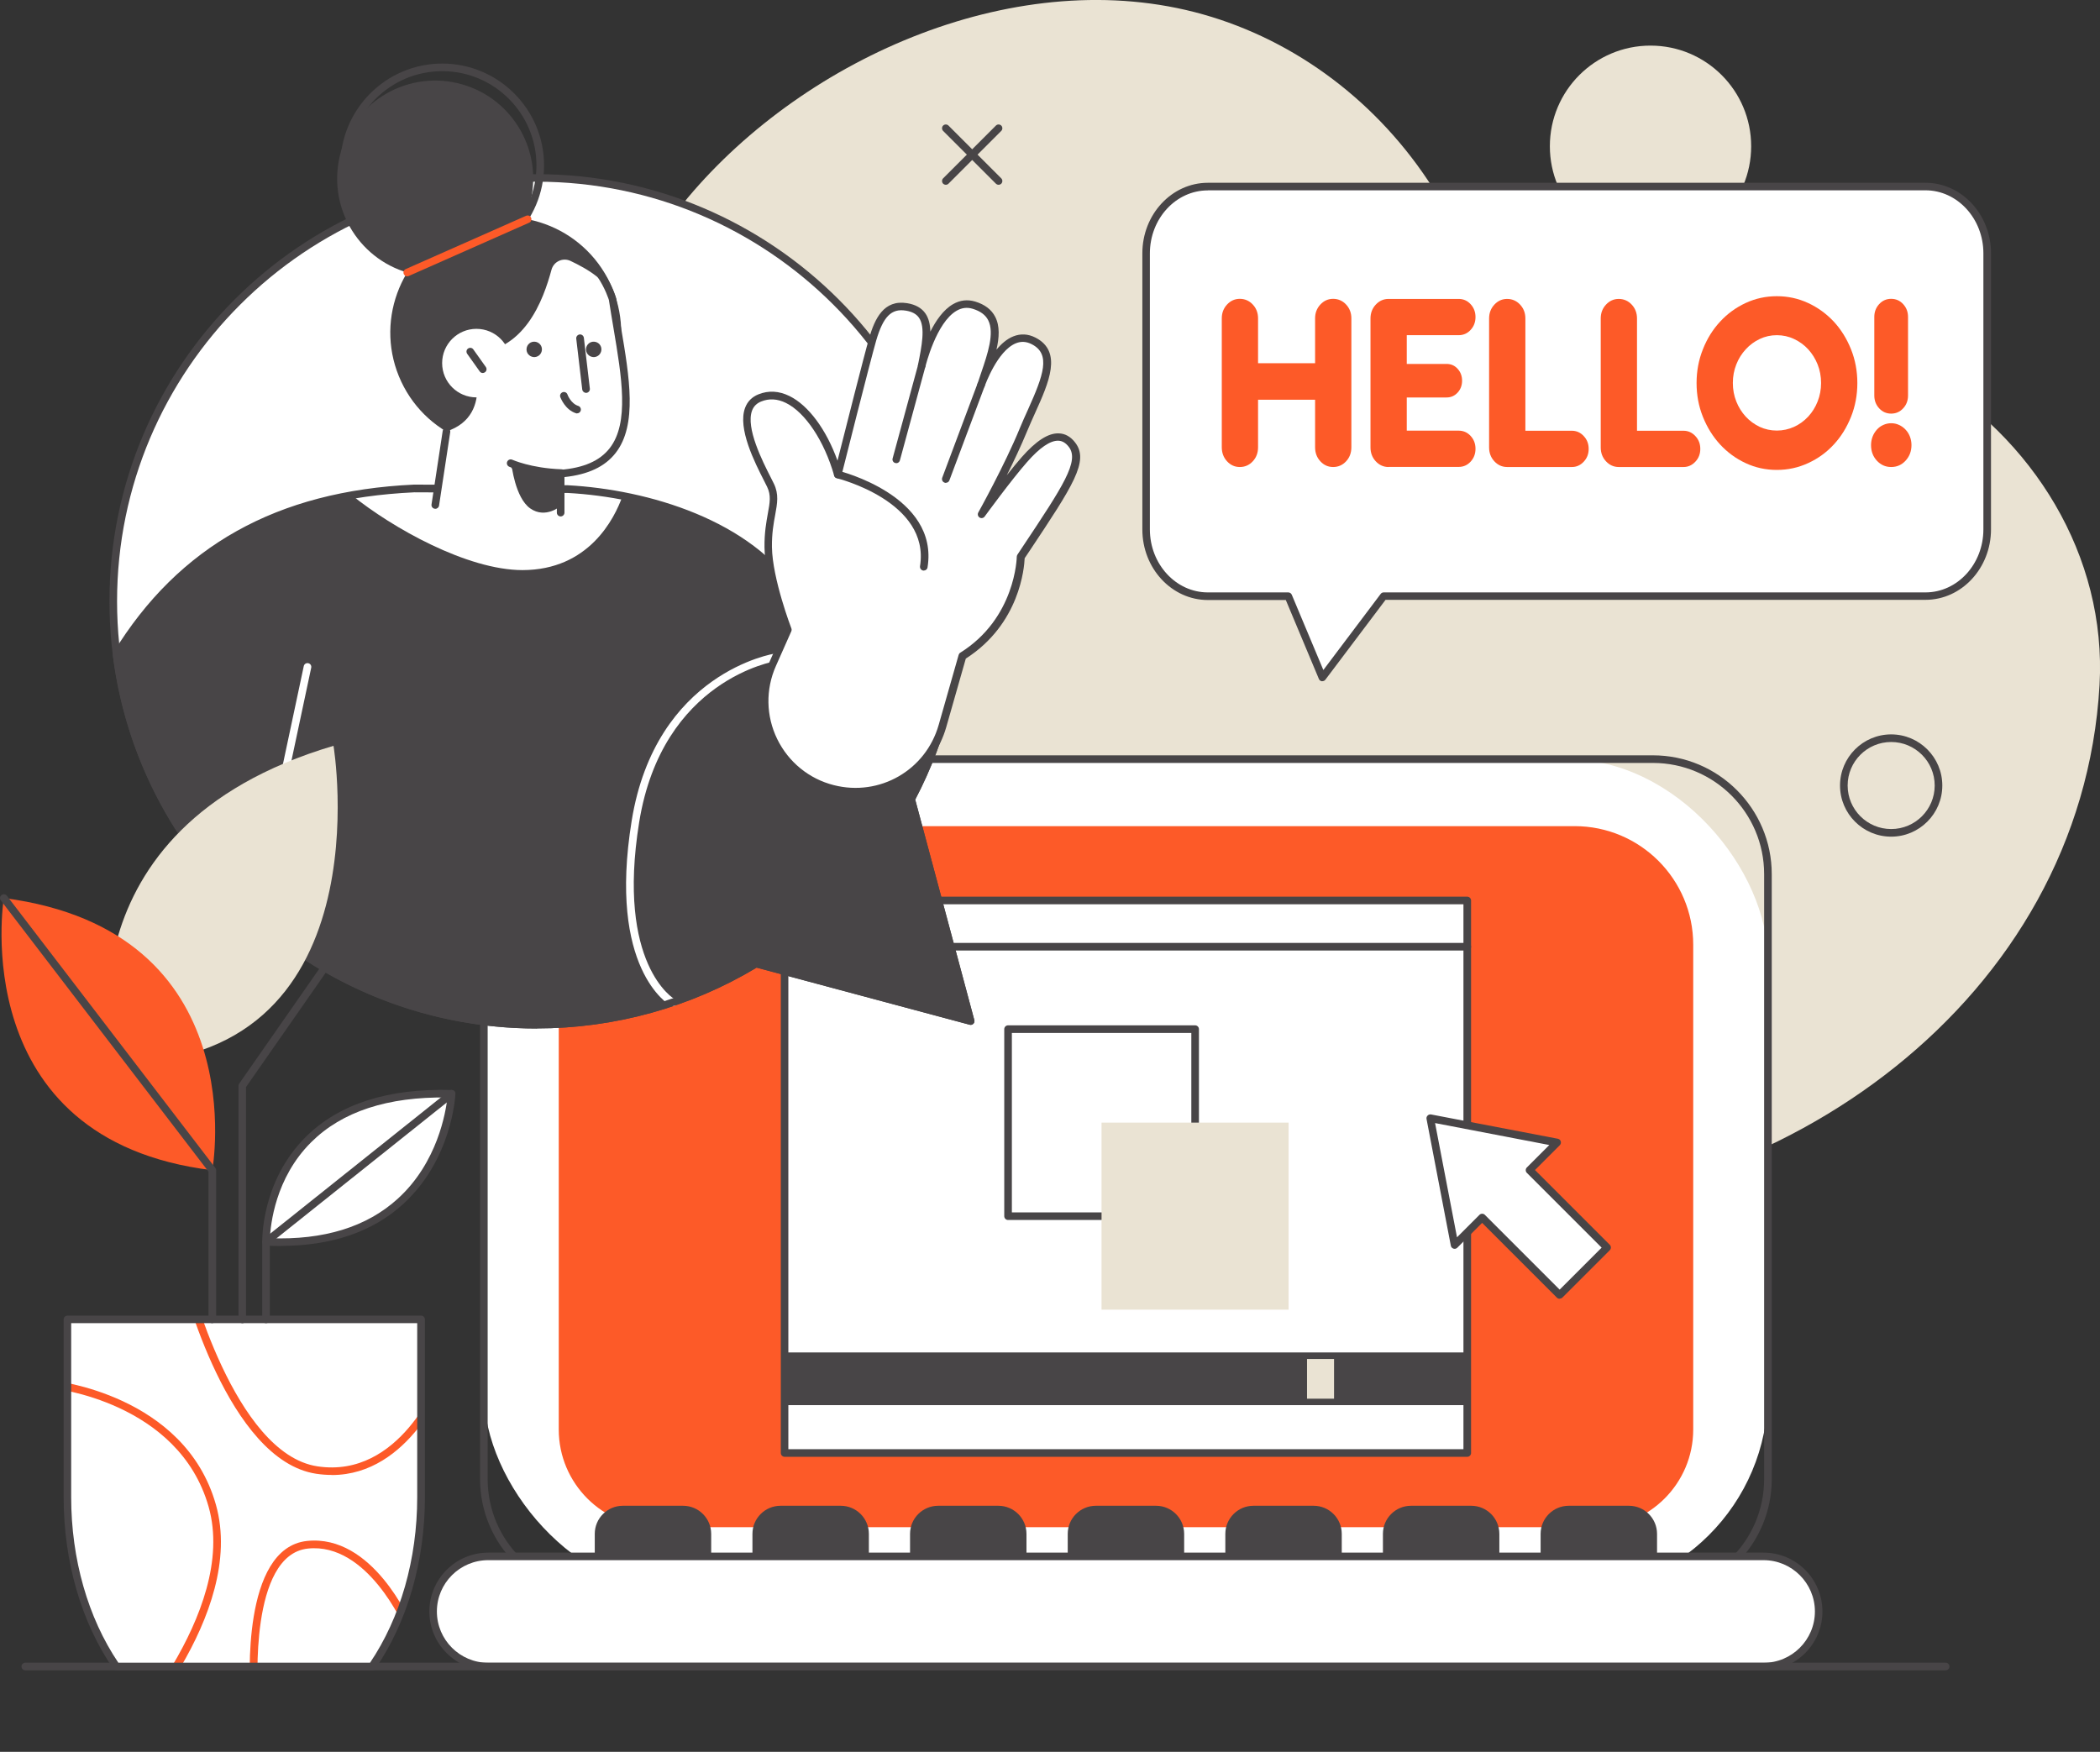 <?xml version="1.0" encoding="UTF-8"?><svg id="a" xmlns="http://www.w3.org/2000/svg" xmlns:xlink="http://www.w3.org/1999/xlink" viewBox="0 0 231.59 193.22"><rect x="0" y="0" width="231.59" height="193.22" fill="#333333" stroke="none"/><defs><style>.c{fill:#eae3d3;}.d{fill:#fff;}.e{fill:#fd5a28;}.f{fill:#484547;}.g{clip-path:url(#b);}</style><clipPath id="b"><path class="d" d="M46.44,145.52v19.62c0,7.24-2.05,13.81-5.4,18.67H12.83c-3.34-4.85-5.4-11.43-5.4-18.67v-19.62H46.44Z"/></clipPath></defs><path class="c" d="M193.12,16.13c0-6.13-4.97-11.1-11.1-11.1-6.13,0-11.1,4.97-11.1,11.1,0,6.13,4.97,11.1,11.1,11.1s11.1-4.97,11.1-11.1Z"/><path class="c" d="M64,77.9c7.26,23.21,30.46,36.62,51.74,45.07,15.12,6,31.18,10.45,47.55,10.54,32.99,.18,66.26-23.16,68.25-57.95,.81-14.26-7.36-27.35-19.58-34.44-5.52-3.2-11.36-4.65-17.71-4.43-8.83,.31-16.91,1.77-24.72-3.5-4.68-3.15-8.51-7.74-11.52-12.47-5.96-9.36-15.02-16.23-25.36-19.14-20.2-5.68-43.69,4.6-56.8,20.23-.73,.88-1.44,1.77-2.12,2.69-7.9,10.63-12.32,24.28-12.16,37.71,.07,5.33,.86,10.63,2.44,15.69Z"/><g><g><g><rect class="d" x="53.37" y="83.73" width="141.6" height="92.08" rx="22.2" ry="22.2"/><path class="f" d="M182.29,176.23H66.04c-7.22,0-13.1-5.88-13.1-13.1V96.41c0-7.22,5.88-13.1,13.1-13.1h116.25c7.22,0,13.1,5.88,13.1,13.1v66.73c0,7.22-5.88,13.1-13.1,13.1ZM66.04,84.15c-6.76,0-12.26,5.5-12.26,12.26v66.73c0,6.76,5.5,12.26,12.26,12.26h116.25c6.76,0,12.26-5.5,12.26-12.26V96.41c0-6.76-5.5-12.26-12.26-12.26H66.04Z"/><path class="e" d="M72.38,91.11h103.57c5.94,0,10.77,4.83,10.77,10.77v55.78c0,5.94-4.83,10.77-10.77,10.77H74.69c-7.22,0-13.08-5.86-13.08-13.08v-53.47c0-5.94,4.83-10.77,10.77-10.77Z" transform="translate(248.34 259.55) rotate(180)"/><path class="f" d="M135.13,166.09h12.84v2.46c0,1.71-1.39,3.1-3.1,3.1h-6.64c-1.71,0-3.1-1.39-3.1-3.1v-2.46h0Z" transform="translate(283.1 337.73) rotate(180)"/><path class="f" d="M117.75,166.09h12.84v2.46c0,1.71-1.39,3.1-3.1,3.1h-6.64c-1.71,0-3.1-1.39-3.1-3.1v-2.46h0Z" transform="translate(248.34 337.73) rotate(180)"/><path class="f" d="M152.52,166.09h12.84v2.46c0,1.71-1.39,3.1-3.1,3.1h-6.64c-1.71,0-3.1-1.39-3.1-3.1v-2.46h0Z" transform="translate(317.87 337.73) rotate(180)"/><path class="f" d="M169.9,166.09h12.84v2.46c0,1.71-1.39,3.1-3.1,3.1h-6.64c-1.71,0-3.1-1.39-3.1-3.1v-2.46h0Z" transform="translate(352.64 337.73) rotate(180)"/><path class="f" d="M82.98,166.09h12.84v2.46c0,1.71-1.39,3.1-3.1,3.1h-6.64c-1.71,0-3.1-1.39-3.1-3.1v-2.46h0Z" transform="translate(178.8 337.73) rotate(180)"/><path class="f" d="M100.37,166.09h12.84v2.46c0,1.71-1.39,3.1-3.1,3.1h-6.64c-1.71,0-3.1-1.39-3.1-3.1v-2.46h0Z" transform="translate(213.57 337.73) rotate(180)"/><path class="f" d="M65.6,166.09h12.84v2.46c0,1.71-1.39,3.1-3.1,3.1h-6.64c-1.71,0-3.1-1.39-3.1-3.1v-2.46h0Z" transform="translate(144.03 337.73) rotate(180)"/></g><path class="d" d="M194.49,183.81H53.84c-3.35,0-6.07-2.72-6.07-6.07s2.72-6.07,6.07-6.07H194.49c3.35,0,6.07,2.72,6.07,6.07s-2.72,6.07-6.07,6.07Z"/><path class="f" d="M194.49,184.23H53.84c-3.58,0-6.49-2.91-6.49-6.49s2.91-6.49,6.49-6.49H194.49c3.58,0,6.49,2.91,6.49,6.49s-2.91,6.49-6.49,6.49Zm-140.65-12.15c-3.12,0-5.66,2.54-5.66,5.66s2.54,5.66,5.66,5.66H194.49c3.12,0,5.66-2.54,5.66-5.66s-2.54-5.66-5.66-5.66H53.84Z"/></g><path class="f" d="M214.57,184.23H2.79c-.23,0-.42-.19-.42-.42s.19-.42,.42-.42H214.57c.23,0,.42,.19,.42,.42s-.19,.42-.42,.42Z"/><g><rect class="d" x="86.53" y="99.29" width="75.28" height="60.94"/><path class="f" d="M161.81,160.68H86.53c-.23,0-.42-.19-.42-.42v-60.94c0-.23,.19-.42,.42-.42h75.28c.23,0,.42,.19,.42,.42v60.94c0,.23-.19,.42-.42,.42Zm-74.87-.84h74.45v-60.1H86.94v60.1Z"/><path class="f" d="M161.81,104.84H86.82c-.23,0-.42-.19-.42-.42s.19-.42,.42-.42h74.99c.23,0,.42,.19,.42,.42s-.19,.42-.42,.42Z"/></g><path class="f" d="M131.8,134.56h-20.63c-.23,0-.42-.19-.42-.42v-20.63c0-.23,.19-.42,.42-.42h20.63c.23,0,.42,.19,.42,.42v20.63c0,.23-.19,.42-.42,.42Zm-20.21-.84h19.79v-19.79h-19.79v19.79Z"/><rect class="c" x="121.48" y="123.82" width="20.63" height="20.63" transform="translate(265.93 2.34) rotate(90)"/><g><polygon class="d" points="171.71 126.02 164.72 124.68 157.73 123.34 159.07 130.33 160.41 137.32 163.45 134.28 171.99 142.83 177.21 137.61 168.67 129.06 171.71 126.02"/><path class="f" d="M172,143.25c-.11,0-.22-.04-.3-.12l-8.25-8.25-2.74,2.74c-.11,.11-.27,.15-.42,.1-.15-.05-.26-.17-.29-.32l-2.68-13.98c-.03-.14,.02-.28,.12-.38,.1-.1,.24-.14,.38-.12l13.98,2.68c.15,.03,.28,.14,.32,.29,.05,.15,0,.31-.1,.42l-2.74,2.74,8.25,8.25c.16,.16,.16,.43,0,.59l-5.22,5.22c-.08,.08-.19,.12-.3,.12Zm-8.55-9.38c.11,0,.22,.04,.3,.12l8.25,8.25,4.63-4.63-8.25-8.25c-.16-.16-.16-.43,0-.59l2.48-2.48-12.6-2.42,2.42,12.6,2.48-2.48c.08-.08,.19-.12,.3-.12Z"/></g><rect class="f" x="86.53" y="149.53" width="75.28" height="5.09" transform="translate(248.34 304.15) rotate(180)"/><rect class="c" x="144.13" y="149.53" width="2.98" height="5.09" transform="translate(291.25 304.15) rotate(180)"/><path class="f" d="M161.81,154.98H86.53c-.2,0-.36-.16-.36-.36v-5.09c0-.2,.16-.36,.36-.36h75.28c.2,0,.36,.16,.36,.36v5.09c0,.2-.16,.36-.36,.36Zm-74.93-.71h74.57v-4.38H86.88v4.38Z"/></g><g><path class="d" d="M59.19,19.63c25.79,0,46.7,20.91,46.7,46.7,0,7.88-1.96,15.31-5.41,21.82l2.92,10.88,3.64,13.6-13.6-3.64-10.07-2.7c-7.05,4.28-15.33,6.74-24.17,6.74-25.79,0-46.7-20.91-46.7-46.7S33.4,19.63,59.19,19.63Z"/><path class="f" d="M59.19,113.44c-25.98,0-47.12-21.14-47.12-47.12S33.21,19.21,59.19,19.21s47.12,21.14,47.12,47.12c0,7.61-1.86,15.17-5.38,21.87l6.52,24.32c.04,.14,0,.3-.11,.4-.11,.11-.26,.15-.4,.11l-23.5-6.3c-7.3,4.39-15.68,6.7-24.24,6.7Zm0-93.4c-25.52,0-46.28,20.76-46.28,46.28s20.76,46.28,46.28,46.28c8.47,0,16.75-2.31,23.96-6.68,.1-.06,.21-.08,.33-.05l22.98,6.16-6.37-23.78c-.03-.1-.01-.21,.03-.3,3.5-6.62,5.36-14.1,5.36-21.63,0-25.52-20.76-46.28-46.28-46.28Z"/><path class="f" d="M83.36,106.29c-7.05,4.28-15.33,6.74-24.17,6.74-23.8,0-43.44-17.8-46.33-40.82,7.53-12.28,18.49-17.67,32.82-18.33l16.91,.07c9.45,.51,20.24,4.14,25.09,11.7,1.88,2.92,17.16,.02,18.19-.18,0,.29,.01,.58,.01,.87,0,7.88-1.96,15.31-5.41,21.82l2.92,10.88,3.64,13.6-13.6-3.64-10.07-2.7Z"/><path class="d" d="M57.63,62.88c-6.1,0-14.36-4.65-18.84-8.27,2.2-.38,4.49-.63,6.88-.74l16.91,.07c1.99,.11,4.04,.35,6.08,.75-.91,2.56-3.74,8.18-11.04,8.19Z"/><path class="d" d="M27.78,102.8s-.06,0-.09,0c-.23-.05-.37-.27-.32-.5l6.13-28.83c.05-.23,.27-.37,.5-.32,.23,.05,.37,.27,.32,.5l-6.13,28.83c-.04,.2-.22,.33-.41,.33Z"/><path class="d" d="M74.18,110.98c-.07,0-.14-.02-.2-.05-.29-.16-6.96-4.09-4.32-20.39,2.65-16.39,15.69-18.44,15.82-18.46,.23-.03,.44,.13,.47,.36,.03,.23-.13,.44-.35,.47-.13,.02-12.56,2-15.11,17.77-2.54,15.73,3.84,19.49,3.9,19.52,.2,.11,.27,.37,.16,.57-.08,.14-.22,.21-.37,.21Z"/><path class="f" d="M59.19,113.44c-23.7,0-43.8-17.71-46.75-41.19-.01-.09,0-.19,.06-.27,7.21-11.77,18.06-17.83,33.16-18.53l16.94,.07c8.92,.48,20.28,3.86,25.45,11.89,1.29,2,11.33,.88,17.76-.37,.12-.02,.25,0,.34,.09,.1,.08,.15,.19,.15,.32v.11c0,.25,.01,.51,.01,.76,0,7.61-1.86,15.17-5.38,21.87l6.52,24.32c.04,.14,0,.3-.11,.4-.11,.11-.26,.15-.4,.11l-23.5-6.3c-7.3,4.39-15.68,6.71-24.24,6.71ZM13.29,72.3c2.96,22.99,22.67,40.31,45.9,40.31,8.47,0,16.75-2.31,23.96-6.68,.1-.06,.21-.08,.33-.05l22.98,6.16-6.37-23.78c-.03-.1-.01-.21,.03-.3,3.5-6.62,5.36-14.1,5.36-21.63,0-.12,0-.24,0-.36-3.62,.68-16.27,2.81-18.13-.09-5-7.77-16.07-11.04-24.76-11.51l-16.89-.07c-14.93,.69-25.23,6.41-32.38,18Z"/><g><circle class="f" cx="55.78" cy="36.68" r="12.73" transform="translate(-10.3 27.14) rotate(-25.11)"/><circle class="f" cx="47.99" cy="19.7" r="10.81" transform="translate(18.12 62.11) rotate(-77.16)"/><path class="f" d="M48.77,29.47c-6.19,0-11.23-5.04-11.23-11.23s5.04-11.23,11.23-11.23,11.23,5.04,11.23,11.23-5.04,11.23-11.23,11.23Zm0-21.62c-5.73,0-10.39,4.66-10.39,10.39s4.66,10.39,10.39,10.39,10.39-4.66,10.39-10.39-4.66-10.39-10.39-10.39Z"/><path class="d" d="M47.66,57.88l1.56-10.29c5.63-1.84,2.62-8.64,2.62-8.64,6,.05,8.09-5.92,8.98-9.2,.25-.91,1.25-1.37,2.1-.97,1.77,.84,4.33,2.27,4.63,4.25,1.4,9.27,4.23,18.39-5.73,19.21v5.64h-14.17Z"/><path class="f" d="M48,56.11s-.04,0-.06,0c-.23-.03-.39-.25-.35-.48l1.23-8.09c.03-.23,.24-.39,.48-.35,.23,.03,.39,.25,.35,.48l-1.23,8.09c-.03,.21-.21,.36-.41,.36Z"/><path class="f" d="M61.83,56.96c-.23,0-.42-.19-.42-.42v-4.3c0-.22,.17-.4,.38-.42,2.58-.21,4.36-.99,5.45-2.39,2.18-2.8,1.32-7.86,.42-13.22-.17-1.03-.35-2.07-.51-3.12,0,0-.39-1.29-1.28-2.59-.13-.19-.08-.45,.11-.58,.19-.13,.45-.08,.58,.11,.98,1.44,1.39,2.83,1.4,2.89,.17,1.09,.34,2.13,.52,3.16,.94,5.54,1.82,10.78-.58,13.87-1.18,1.52-3.03,2.39-5.65,2.67v3.92c0,.23-.19,.42-.42,.42Z"/><path class="f" d="M61.83,52.66c-2.89,0-5.08-.81-5.17-.84-.22-.08-.33-.32-.25-.54,.08-.22,.32-.33,.54-.25,.02,0,2.15,.79,4.87,.79,.23,0,.42,.19,.42,.42s-.19,.42-.42,.42Z"/><path class="f" d="M61.83,55.81s-1.66,1.45-3.35,.27c-1.68-1.17-2.07-4.85-2.07-4.85l5.42,1.01v3.57Z"/><path class="e" d="M44.91,30.48c-.16,0-.31-.09-.38-.25-.09-.21,0-.46,.21-.55l13.28-5.88c.21-.09,.46,0,.55,.21,.09,.21,0,.46-.21,.55l-13.28,5.88c-.06,.02-.11,.04-.17,.04Z"/><g><circle class="d" cx="52.54" cy="40.05" r="3.78"/><path class="f" d="M53.24,41.14c-.13,0-.26-.06-.34-.18l-1.38-1.94c-.13-.19-.09-.45,.1-.58,.19-.13,.45-.09,.58,.1l1.38,1.94c.13,.19,.09,.45-.1,.58-.07,.05-.16,.08-.24,.08Z"/></g><g><g><path class="f" d="M61.89,52.6c-3.58-.14-5.67-1.09-5.75-1.13-.21-.1-.3-.35-.2-.56,.1-.21,.35-.3,.56-.2,.02,0,2.04,.93,5.42,1.05,.23,0,.41,.2,.4,.44,0,.23-.19,.4-.42,.4Z"/><path class="f" d="M64.63,43.33c-.21,0-.39-.16-.42-.37l-.66-5.6c-.03-.23,.14-.44,.37-.47,.23-.03,.44,.14,.47,.37l.66,5.6c.03,.23-.14,.44-.37,.47-.02,0-.03,0-.05,0Z"/></g><path class="f" d="M63.65,45.6s-.08,0-.13-.02c-1.22-.39-1.7-1.72-1.73-1.78-.08-.22,.04-.46,.26-.54,.22-.08,.46,.04,.53,.25,0,.02,.37,1,1.19,1.26,.22,.07,.34,.31,.27,.53-.06,.18-.22,.29-.4,.29Z"/></g><path class="f" d="M59.76,38.62c-.05,.47-.46,.81-.93,.76-.47-.05-.81-.46-.76-.93s.46-.81,.93-.76c.47,.05,.81,.46,.76,.93Z"/><path class="f" d="M66.32,38.62c-.05,.47-.46,.81-.93,.76-.47-.05-.81-.46-.76-.93,.05-.47,.46-.81,.93-.76,.47,.05,.81,.46,.76,.93Z"/></g><g><path class="d" d="M83.79,43.89c3.43-1.38,7.03,2.96,8.6,8.44,0,0,3.18-12.62,3.84-14.89,.75-2.59,1.77-3.9,3.73-3.58,2.83,.46,2.37,3.11,1.7,6.47,0,0,1.85-7.83,5.75-6.66,3.9,1.17,1.87,5.45,.81,8.79,0,0,2.29-6.61,5.75-4.86,3.22,1.63,.55,5.75-1.12,9.85s-4.58,9.3-4.58,9.3c0,0,2.94-4.04,4.7-6.03,1.75-1.99,3.82-3.53,5.26-1.66,1.44,1.87-.56,4.72-5.65,12.38,0,0-.05,6.94-6.43,10.93l-2.2,7.72c-1.48,5.2-6.83,8.27-12.06,6.94-6-1.52-9.19-8.08-6.67-13.74l1.7-3.83s-2.12-5.49-2.17-9.11c-.05-3.62,1.14-4.98,.25-6.83-.89-1.85-4.6-8.25-1.18-9.63Z"/><path class="f" d="M94.36,87.76c-.86,0-1.73-.11-2.6-.33-2.98-.76-5.46-2.78-6.8-5.54-1.34-2.76-1.4-5.96-.15-8.77l1.63-3.67c-.36-.96-2.09-5.75-2.13-9.09-.02-1.6,.2-2.78,.37-3.73,.22-1.2,.37-2-.08-2.93-.09-.18-.2-.4-.33-.66-1.03-2.02-2.95-5.79-2.1-8.06,.26-.7,.76-1.2,1.48-1.49,1.1-.44,2.25-.38,3.41,.19,2.1,1.03,4.07,3.7,5.3,7.13,.85-3.37,2.96-11.7,3.48-13.49,.63-2.16,1.61-4.3,4.2-3.88,.92,.15,1.6,.53,2.02,1.14,.37,.54,.52,1.23,.54,2,.61-1.22,1.44-2.42,2.5-3.03,.77-.45,1.6-.54,2.44-.29,1.06,.32,1.8,.88,2.21,1.68,.53,1.02,.45,2.28,.14,3.63,.53-.64,1.15-1.19,1.86-1.47,.8-.32,1.62-.28,2.43,.13,3.03,1.54,1.48,4.98-.02,8.3-.31,.69-.62,1.38-.91,2.08-.64,1.55-1.45,3.28-2.22,4.81,.58-.73,1.15-1.44,1.63-1.98,1.6-1.82,2.95-2.69,4.11-2.64,.69,.02,1.3,.36,1.8,1.01,1.57,2.03-.23,4.74-5.04,11.97l-.53,.79c-.04,1-.52,7.25-6.49,11.07l-2.16,7.57c-1.31,4.58-5.42,7.56-9.97,7.56Zm-10.41-43.48c-.5,.2-.83,.53-1.01,1-.72,1.92,1.16,5.61,2.06,7.38,.13,.26,.25,.49,.34,.68,.57,1.17,.38,2.17,.15,3.44-.17,.91-.38,2.04-.36,3.56,.05,3.5,2.12,8.91,2.14,8.96,.04,.1,.04,.22,0,.32l-1.7,3.83c-1.15,2.58-1.1,5.52,.14,8.06,1.24,2.54,3.51,4.4,6.25,5.09,5.05,1.28,10.13-1.64,11.56-6.65l2.2-7.72c.03-.1,.09-.19,.18-.24,6.1-3.81,6.23-10.51,6.23-10.58,0-.08,.03-.16,.07-.23l.59-.89c4.44-6.67,6.28-9.44,5.08-11-.34-.44-.72-.67-1.16-.68-.88-.03-2.05,.76-3.45,2.36-1.72,1.95-4.64,5.96-4.67,6-.13,.18-.38,.23-.56,.11-.19-.12-.25-.36-.14-.56,.03-.05,2.91-5.23,4.56-9.25,.29-.71,.61-1.41,.92-2.1,1.69-3.76,2.56-6.12,.4-7.21-.59-.3-1.16-.33-1.73-.1-2.07,.83-3.42,4.68-3.44,4.72-.07,.22-.31,.33-.53,.26-.22-.07-.34-.31-.27-.52,.13-.4,.27-.81,.41-1.22,.7-2.05,1.49-4.37,.77-5.78-.3-.59-.86-1-1.7-1.26-.62-.19-1.21-.12-1.78,.21-2.27,1.31-3.42,6.09-3.44,6.14-.05,.22-.27,.36-.5,.31-.22-.05-.37-.27-.32-.49,.41-2.04,.83-4.14,.11-5.18-.29-.42-.77-.68-1.46-.79-1.58-.26-2.49,.66-3.26,3.29-.65,2.23-3.8,14.75-3.83,14.88-.05,.18-.21,.31-.4,.32-.21,0-.36-.12-.41-.3-1.09-3.82-3.18-6.96-5.32-8.01-.94-.46-1.85-.51-2.72-.16h0Z"/><path class="f" d="M101.88,62.93s-.04,0-.07,0c-.23-.04-.38-.25-.35-.48,1.14-7.12-9.07-9.68-9.17-9.7-.22-.05-.36-.28-.31-.51,.05-.22,.28-.36,.51-.31,.11,.03,11.07,2.76,9.8,10.65-.03,.21-.21,.35-.41,.35Z"/><path class="f" d="M98.84,51.08s-.07,0-.11-.01c-.22-.06-.36-.29-.29-.51l2.81-10.33c.06-.22,.29-.36,.51-.29,.22,.06,.36,.29,.29,.51l-2.81,10.33c-.05,.19-.22,.31-.4,.31Z"/><path class="f" d="M104.31,53.26s-.1,0-.15-.03c-.22-.08-.33-.32-.25-.54l3.89-10.38c.08-.22,.32-.33,.54-.25,.22,.08,.33,.32,.25,.54l-3.89,10.38c-.06,.17-.22,.27-.39,.27Z"/></g></g><path class="c" d="M12.39,117.27s-6.42-25.88,24.39-35.01c0,0,5.89,35.35-24.39,35.01Z"/><g><g><path class="d" d="M46.44,145.52v19.62c0,7.24-2.05,13.81-5.4,18.67H12.83c-3.34-4.85-5.4-11.43-5.4-18.67v-19.62H46.44Z"/><g class="g"><path class="e" d="M12.76,193.22c-.1,0-.21-.04-.29-.12-.17-.16-.17-.43-.01-.59,.14-.14,13.85-14.63,10.55-26.31-3.29-11.62-17.18-13.07-17.32-13.09-.23-.02-.4-.23-.38-.46,.02-.23,.23-.4,.46-.38,.15,.01,14.6,1.51,18.04,13.69,3.43,12.14-10.17,26.51-10.75,27.12-.08,.09-.19,.13-.3,.13Z"/><path class="e" d="M28.03,186.91c-.22,0-.4-.17-.42-.39-.05-.64-1.04-15.8,6.26-16.56,7.2-.75,11.34,8.81,11.51,9.22,.09,.21,0,.46-.22,.55-.21,.09-.46,0-.55-.22-.04-.09-4.06-9.4-10.65-8.71-6.5,.68-5.52,15.52-5.51,15.67,.02,.23-.16,.43-.39,.45h-.03Z"/><path class="e" d="M36.59,162.68c-.55,0-1.12-.04-1.72-.13-9.74-1.48-14.68-20.94-14.89-21.76-.06-.22,.08-.45,.31-.51,.22-.06,.45,.08,.51,.31,.05,.2,5.01,19.74,14.2,21.14,9.13,1.39,13.32-9.56,13.36-9.67,.08-.22,.32-.33,.54-.25,.22,.08,.33,.32,.25,.54-.04,.11-3.96,10.34-12.56,10.34Z"/></g></g><path class="f" d="M41.04,184.23H12.83c-.14,0-.27-.07-.34-.18-3.53-5.12-5.47-11.83-5.47-18.9v-19.62c0-.23,.19-.42,.42-.42H46.44c.23,0,.42,.19,.42,.42v19.62c0,7.07-1.94,13.78-5.47,18.9-.08,.11-.21,.18-.34,.18Zm-28-.84h27.77c3.35-4.96,5.2-11.43,5.2-18.25v-19.2H7.85v19.2c0,6.82,1.85,13.29,5.2,18.25Z"/><path class="e" d="M23.41,129.08S28.21,102.67,.42,99.05c0,0-4.35,26.68,22.99,30.02Z"/><path class="d" d="M29.34,136.97s-.39-16.92,20.46-16.33c0,0-.79,17.31-20.46,16.33Z"/><path class="f" d="M30.93,137.43c-.53,0-1.06-.01-1.61-.04-.22-.01-.39-.19-.4-.41,0-.27-.1-6.71,4.8-11.58,3.65-3.63,9.06-5.38,16.09-5.18,.11,0,.22,.05,.3,.13,.08,.08,.12,.19,.11,.3-.01,.29-.39,7.27-5.79,12.18-3.36,3.05-7.89,4.59-13.5,4.59Zm-1.16-.86c5.93,.22,10.67-1.24,14.09-4.35,4.4-3.99,5.31-9.59,5.48-11.17-6.58-.1-11.63,1.55-15.03,4.94-3.97,3.95-4.48,9.13-4.54,10.58Z"/><path class="f" d="M26.72,145.94c-.23,0-.42-.19-.42-.42v-25.76c0-.09,.03-.17,.08-.24l20.71-29.72c.13-.19,.39-.24,.58-.1,.19,.13,.24,.39,.1,.58l-20.64,29.62v25.63c0,.23-.19,.42-.42,.42Z"/><path class="f" d="M23.41,145.94c-.23,0-.42-.19-.42-.42v-16.3L.09,99.31c-.14-.18-.11-.45,.08-.59,.18-.14,.45-.11,.59,.08l22.99,30.02c.06,.07,.09,.16,.09,.25v16.44c0,.23-.19,.42-.42,.42Z"/><path class="f" d="M29.34,145.94c-.23,0-.42-.19-.42-.42v-8.55c0-.13,.06-.25,.16-.33l20.46-16.33c.18-.14,.44-.11,.59,.07,.14,.18,.11,.44-.07,.59l-20.3,16.2v8.35c0,.23-.19,.42-.42,.42Z"/></g><g><path class="d" d="M133.2,20.58h79.13c3.76,0,6.81,3.3,6.81,7.37v30.44c0,4.07-3.05,7.37-6.81,7.37h-59.75l-6.76,8.97-3.76-8.97h-8.87c-3.76,0-6.81-3.3-6.81-7.37V27.94c0-4.07,3.05-7.37,6.81-7.37Z"/><path class="f" d="M145.83,75.14s-.03,0-.05,0c-.15-.02-.28-.12-.33-.25l-3.65-8.71h-8.59c-3.99,0-7.23-3.49-7.23-7.78V27.94c0-4.29,3.24-7.78,7.23-7.78h79.13c3.99,0,7.23,3.49,7.23,7.78v30.44c0,4.29-3.24,7.78-7.23,7.78h-59.54l-6.63,8.8c-.08,.11-.2,.17-.33,.17Zm-12.63-54.14c-3.53,0-6.39,3.12-6.39,6.95v30.44c0,3.83,2.87,6.95,6.39,6.95h8.87c.17,0,.32,.1,.39,.26l3.48,8.3,6.32-8.39c.08-.11,.2-.17,.33-.17h59.75c3.53,0,6.39-3.12,6.39-6.95V27.94c0-3.83-2.87-6.95-6.39-6.95h-79.13Z"/><g><path class="e" d="M138.74,44.09v5.24c0,.61-.19,1.13-.58,1.55-.39,.42-.87,.63-1.43,.63s-1.02-.21-1.41-.63c-.39-.42-.58-.94-.58-1.55v-14.22c0-.59,.19-1.1,.58-1.52,.39-.42,.86-.63,1.41-.63s1.04,.21,1.43,.63c.39,.42,.58,.93,.58,1.52v4.95h6.29v-4.95c0-.59,.19-1.1,.58-1.52,.39-.42,.86-.63,1.41-.63s1.04,.21,1.43,.63c.39,.42,.58,.93,.58,1.52v14.22c0,.61-.19,1.13-.58,1.55-.39,.42-.87,.63-1.43,.63s-1.02-.21-1.41-.63c-.39-.42-.58-.94-.58-1.55v-5.24h-6.29Z"/><path class="e" d="M153.13,51.51c-.55,0-1.02-.21-1.41-.63-.39-.42-.58-.93-.58-1.52v-14.24c0-.59,.19-1.1,.58-1.52,.39-.42,.86-.63,1.41-.63h7.73c.52,0,.96,.19,1.32,.58,.36,.39,.54,.86,.54,1.42s-.18,1.03-.54,1.42c-.36,.39-.8,.58-1.32,.58h-5.72v3.17h4.39c.49,0,.9,.18,1.22,.54,.33,.36,.49,.8,.49,1.31s-.16,.95-.49,1.31c-.33,.36-.74,.54-1.22,.54h-4.39v3.66h5.72c.52,0,.96,.19,1.32,.58,.36,.39,.54,.86,.54,1.42s-.18,1.03-.54,1.42c-.36,.39-.8,.58-1.32,.58h-7.73Z"/><path class="e" d="M168.23,47.51h5.12c.5,0,.94,.19,1.3,.58,.37,.39,.55,.86,.55,1.42s-.18,1.03-.55,1.42c-.37,.39-.8,.58-1.3,.58h-7.14c-.55,0-1.02-.21-1.41-.63-.39-.42-.58-.93-.58-1.52v-14.24c0-.59,.19-1.1,.58-1.52,.39-.42,.86-.63,1.41-.63s1.04,.21,1.43,.63c.39,.42,.58,.93,.58,1.52v12.39Z"/><path class="e" d="M180.54,47.51h5.12c.5,0,.94,.19,1.3,.58,.37,.39,.55,.86,.55,1.42s-.18,1.03-.55,1.42c-.37,.39-.8,.58-1.3,.58h-7.14c-.55,0-1.02-.21-1.41-.63-.39-.42-.58-.93-.58-1.52v-14.24c0-.59,.19-1.1,.58-1.52,.39-.42,.86-.63,1.41-.63s1.04,.21,1.43,.63c.39,.42,.58,.93,.58,1.52v12.39Z"/><path class="e" d="M192.51,51.08c-1.08-.5-2.01-1.19-2.81-2.05-.8-.87-1.43-1.88-1.9-3.05-.47-1.17-.7-2.41-.7-3.73s.23-2.56,.7-3.73c.46-1.17,1.1-2.19,1.9-3.05,.8-.87,1.74-1.55,2.81-2.05,1.08-.5,2.22-.75,3.44-.75s2.37,.25,3.45,.75c1.08,.5,2.02,1.19,2.83,2.05,.8,.87,1.43,1.88,1.9,3.05,.47,1.17,.7,2.42,.7,3.73s-.23,2.56-.7,3.73c-.47,1.17-1.1,2.19-1.9,3.05-.8,.87-1.74,1.55-2.83,2.05-1.08,.5-2.23,.75-3.45,.75s-2.37-.25-3.44-.75Zm-1.03-6.8c.25,.63,.6,1.19,1.04,1.67,.44,.48,.96,.85,1.54,1.13,.59,.27,1.22,.41,1.89,.41s1.3-.14,1.9-.41c.59-.27,1.11-.65,1.56-1.13,.44-.48,.79-1.03,1.04-1.67,.25-.63,.38-1.31,.38-2.04s-.13-1.41-.38-2.04c-.25-.63-.6-1.19-1.04-1.67-.44-.48-.96-.86-1.56-1.14-.59-.28-1.23-.42-1.9-.42s-1.3,.14-1.89,.42c-.59,.28-1.1,.66-1.54,1.14-.44,.48-.79,1.03-1.04,1.67-.25,.63-.38,1.31-.38,2.04s.13,1.41,.38,2.04Z"/><path class="e" d="M206.51,48.16c.11-.29,.27-.54,.47-.77,.2-.22,.43-.4,.71-.52,.27-.12,.56-.19,.87-.19s.59,.06,.87,.19c.27,.12,.52,.3,.72,.52,.21,.22,.37,.48,.48,.77,.11,.29,.17,.6,.17,.93,0,.68-.22,1.25-.65,1.72-.43,.47-.96,.7-1.59,.7s-1.15-.24-1.58-.7c-.43-.47-.64-1.04-.64-1.72,0-.33,.06-.64,.17-.93Zm.73-14.62c.36-.39,.8-.58,1.32-.58s.96,.19,1.32,.58c.36,.39,.54,.86,.54,1.42v8.66c0,.56-.18,1.04-.54,1.42-.36,.39-.8,.58-1.32,.58s-.96-.19-1.32-.58c-.36-.39-.54-.86-.54-1.42v-8.66c0-.56,.18-1.03,.54-1.42Z"/></g></g><g><path class="f" d="M110.13,20.38c-.11,0-.21-.04-.3-.12l-5.82-5.82c-.16-.16-.16-.43,0-.59,.16-.16,.43-.16,.59,0l5.82,5.82c.16,.16,.16,.43,0,.59-.08,.08-.19,.12-.3,.12Z"/><path class="f" d="M104.31,20.38c-.11,0-.21-.04-.3-.12-.16-.16-.16-.43,0-.59l5.82-5.82c.16-.16,.43-.16,.59,0,.16,.16,.16,.43,0,.59l-5.82,5.82c-.08,.08-.19,.12-.3,.12Z"/></g><path class="f" d="M208.56,92.28c-3.11,0-5.64-2.53-5.64-5.64s2.53-5.64,5.64-5.64,5.64,2.53,5.64,5.64-2.53,5.64-5.64,5.64Zm0-10.44c-2.65,0-4.8,2.15-4.8,4.8s2.15,4.8,4.8,4.8,4.8-2.15,4.8-4.8-2.15-4.8-4.8-4.8Z"/></svg>